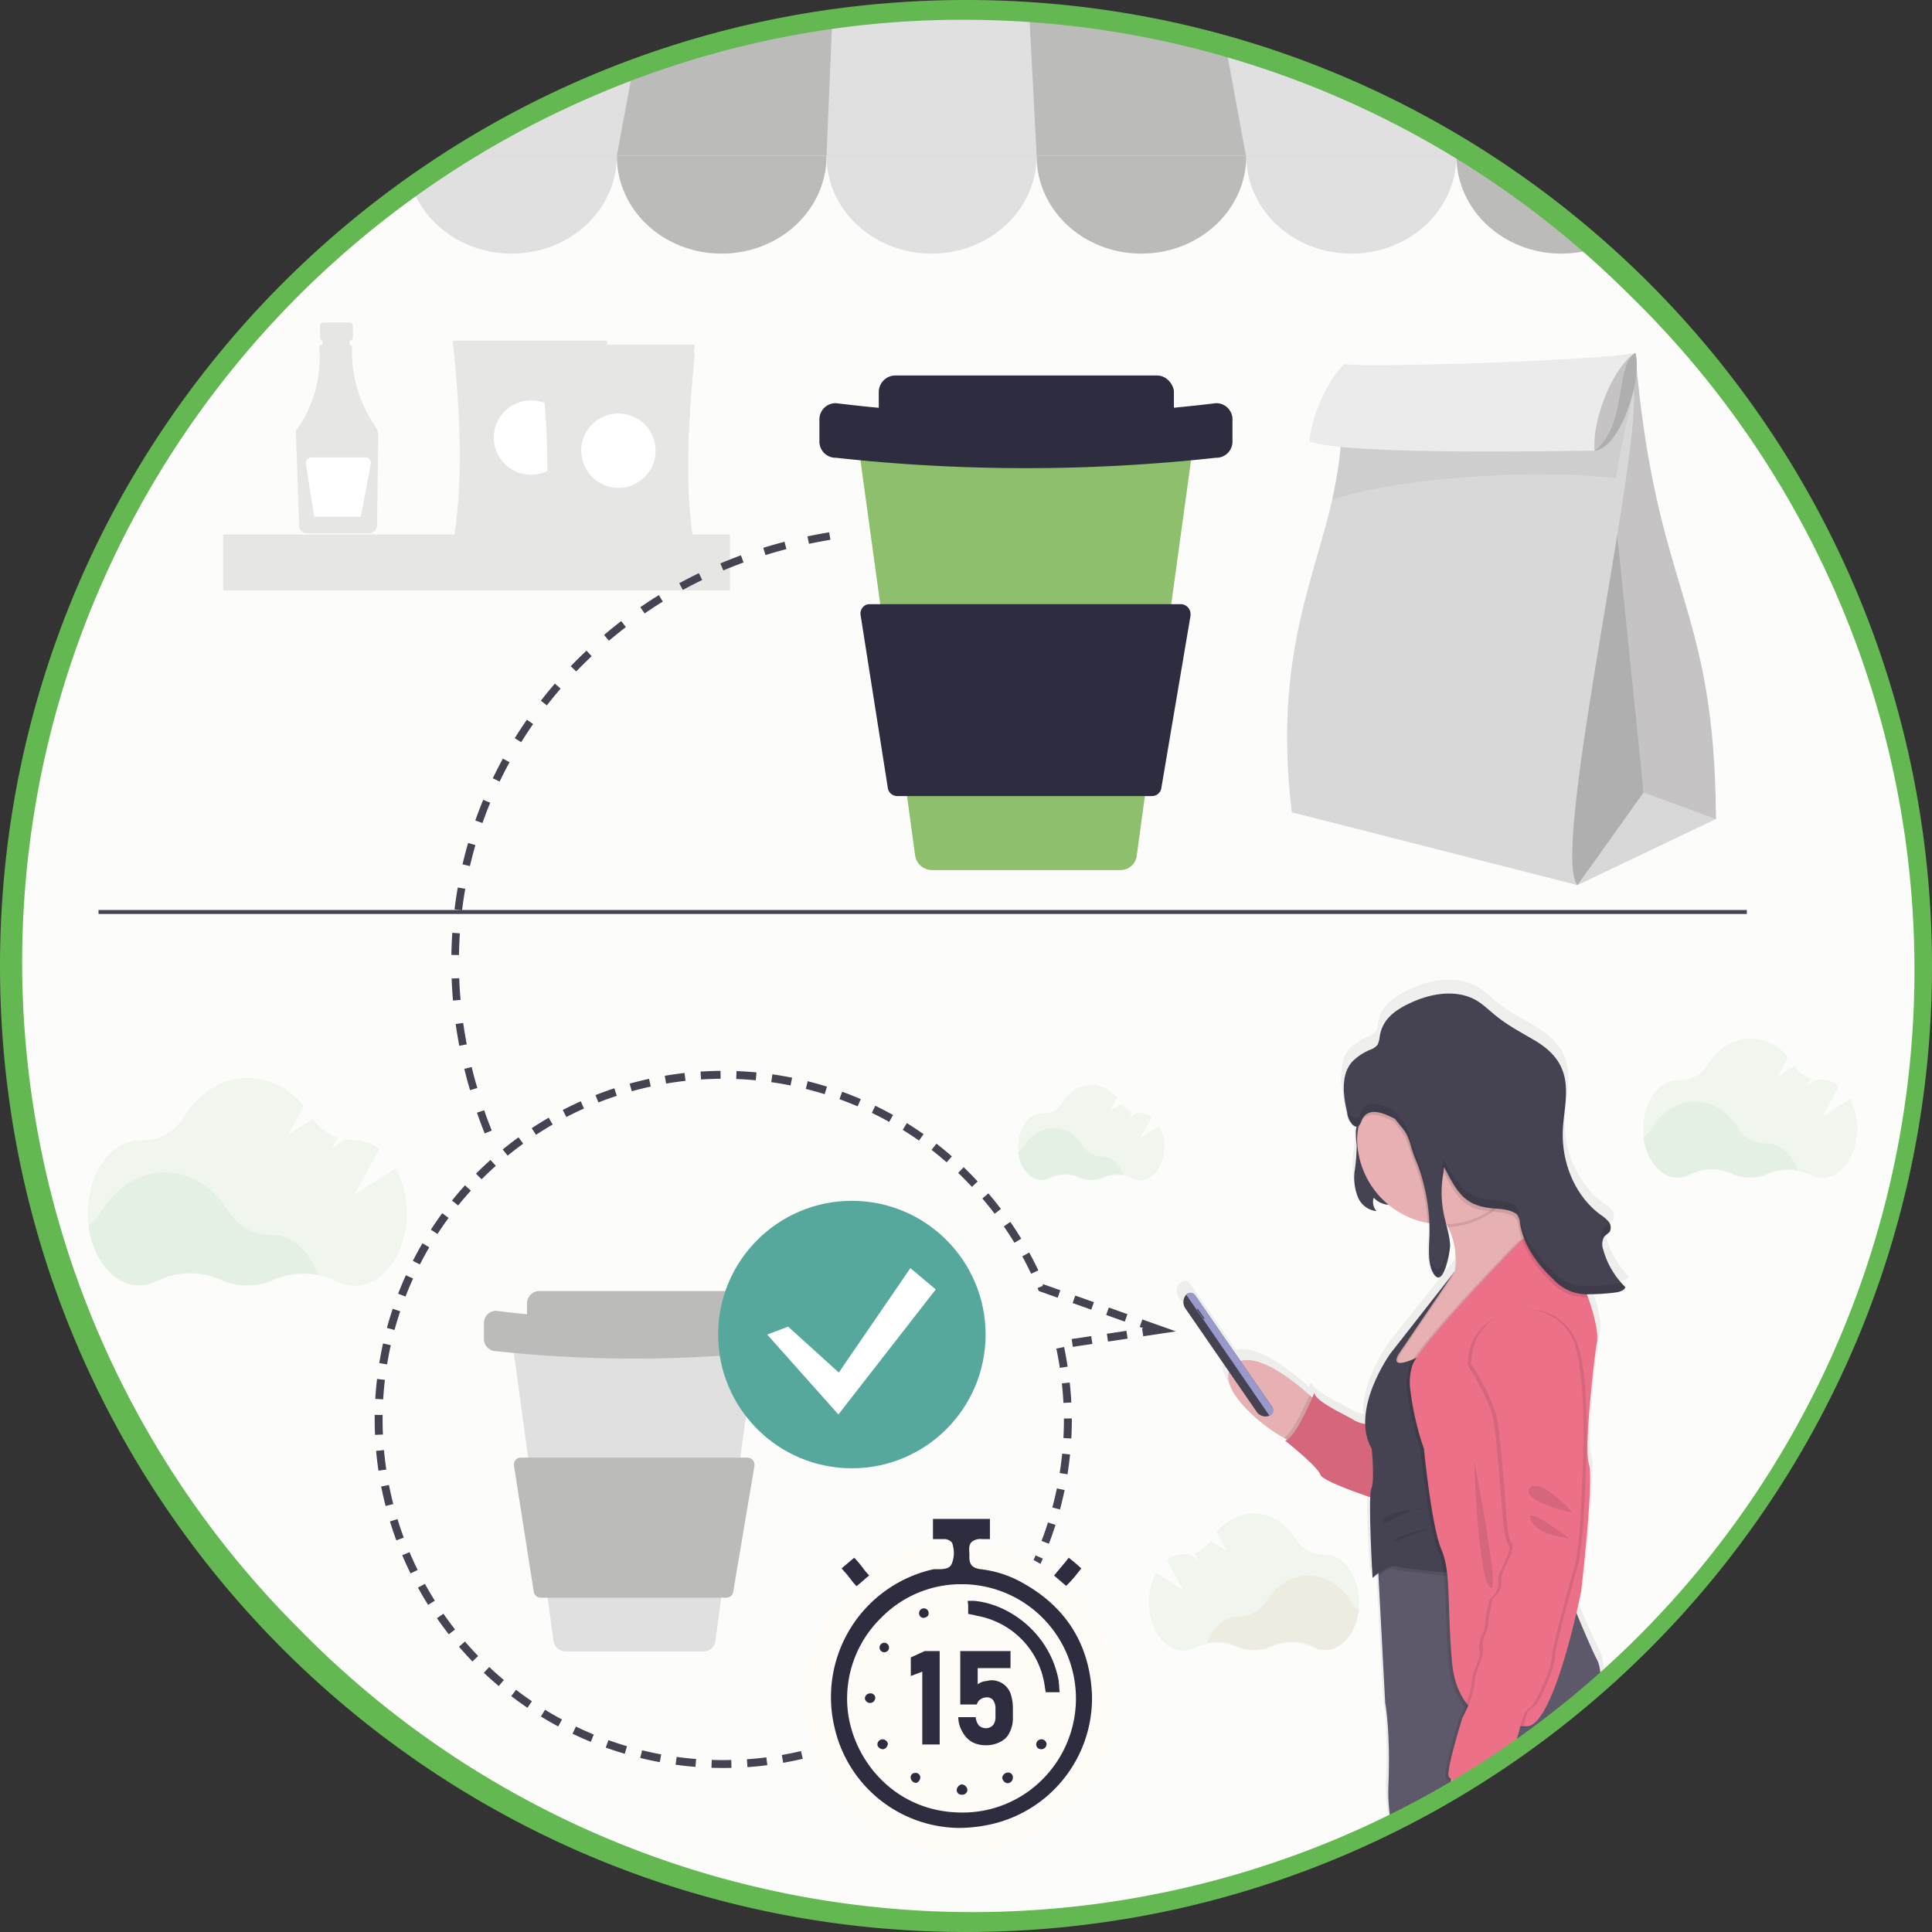 <svg xmlns="http://www.w3.org/2000/svg" xmlns:xlink="http://www.w3.org/1999/xlink" width="488.3" height="488.3" viewBox="0 0 488.3 488.3">
  <rect x="0" y="0" width="488.3" height="488.3" fill="#333333" stroke="none"/>
  <defs>
    <clipPath id="clip-path">
      <circle id="SVGID" cx="243.8" cy="244.2" r="242.2" fill="none"/>
    </clipPath>
    <linearGradient id="名称未設定グラデーション_52" data-name="名称未設定グラデーション 52" x1="2463.21" y1="-67.56" x2="2463.21" y2="302.16" gradientTransform="translate(2845 549.9) rotate(180)" gradientUnits="userSpaceOnUse">
      <stop offset="0" stop-color="#7f8080" stop-opacity="0.25"/>
      <stop offset="0.54" stop-color="#7f8080" stop-opacity="0.12"/>
      <stop offset="1" stop-color="#7f8080" stop-opacity="0.1"/>
    </linearGradient>
  </defs>
  <g style="isolation: isolate">
    <g id="レイヤー_1" data-name="レイヤー 1">
      <g clip-path="url(#clip-path)">
        <circle cx="241.3" cy="244.2" r="244.2" fill="#fcfdfa" stroke="#8bbc85" stroke-miterlimit="10" stroke-width="0.58"/>
        <line x1="24.9" y1="230.5" x2="441.5" y2="230.5" fill="none" stroke="#454352" stroke-miterlimit="10" opacity="0.99"/>
        <g>
          <path d="M293,284.6l-4.8,3,2.9-5.2a4.4,4.4,0,0,0-2.9-1.1h-1l-1.6,1.1.6-1.3a5.8,5.8,0,0,1-2.8-2.1l-2.9,1.8,1.8-3.3a8.1,8.1,0,0,0-6.4-3.3,8.9,8.9,0,0,0-7.5,4.6,5.4,5.4,0,0,1-4.9,2.6h-.2c-3.3,0-6,3.8-6,8.5s2.7,8.4,6,8.4a4.6,4.6,0,0,0,2.1-.5,8.5,8.5,0,0,1,7.3-.2,7,7,0,0,0,3.1.7,8.1,8.1,0,0,0,3.1-.6,8.9,8.9,0,0,1,7.3.1,4.6,4.6,0,0,0,2,.5c3.4,0,6.1-3.8,6.1-8.4A10.6,10.6,0,0,0,293,284.6Z" fill="#8bbc85" opacity="0.1" style="isolation: isolate"/>
          <path d="M284,296.9a9.4,9.4,0,0,0-5.2.6,7.5,7.5,0,0,1-6.2,0,8.9,8.9,0,0,0-7.3.1,3.6,3.6,0,0,1-2,.6c-3,0-5.5-3-6-6.9a7.5,7.5,0,0,0,1.5-1.6,8.8,8.8,0,0,1,7.4-4.6,8.6,8.6,0,0,1,7.4,4.5,6,6,0,0,0,5,2.7h0C281,292.3,283,294.2,284,296.9Z" fill="#8bbc85" opacity="0.1" style="isolation: isolate"/>
        </g>
        <g>
          <path d="M297.9,327.8,309.2,344c-1.7,5.3,8.6,13.9,14.1,16.9l.8.4-.5.2s8.5,6.6,9.1,8.7,8,4.2,12.9,5.8c-.3,5.9.6,20.6.6,20.6a1.2,1.2,0,0,1,.4-.4v.4l1.2-1v.5l1.7,32.4s1.4,7.3.8,21.2,7.9,36,7.9,36,4.1,14.9,5.4,21.8,5.2,8.9,5.2,8.9-1,7.7,1.8,10.3,3,7.1,3,7.1,4.3,24.1,5.7,26.4,1.3,14.9,1.3,14.9l1.5,1.6v.9a20.2,20.2,0,0,1-2.2,9.3l-.3.6a6.7,6.7,0,0,0-1.8-.7c-2.2-.9-2.3,4.6-2.3,4.6l-17.9,9.1-10.4,1.6-1,.5c-4.7,2.6-2.6,6.2.9,9.1a23.7,23.7,0,0,0,16.1,5.7c10.9-.1,31.3-.4,36.1-.6,6.3-.3,4.2-5.7,4-9.4v-.3c-.1-3.7-.8-11.7-2.1-13s-.7-.2-1.2.2v-.8a113.2,113.2,0,0,1-.9-14.3v-.8a21.3,21.3,0,0,0,4.2-2.3l-.2-33.6v-1c4,3.8,7.8,7.8,8.7,10.1,2.3,5.3,8.3,7.6,8.3,7.6a13.7,13.7,0,0,0,4.5-1.3l.8.9c4,4.6,8.9,11.4,11.3,14.8l.6.9c-1.1,3.3,5.3,10.1,5.3,10.1s3.6,7.6,5.5,11.9a13.2,13.2,0,0,1,1.2,7.5,5.2,5.2,0,0,0,.6,1.6,8.4,8.4,0,0,0,7.2,4.5h.3l.9-.2c6.2-1,8.1-18.6,8.1-18.6s-1-35.1-2.8-37.4a1.8,1.8,0,0,0-.9-.4,18.2,18.2,0,0,0-5.7-.2h-.5c-5.4.4-12.1,1.6-13.1,1.8l-.5-.5-5.4-6.3-.8-.9a4.6,4.6,0,0,0,.7-1.1s-28.2-34.1-32-35.7-7.6-7-11-11.2a78.9,78.9,0,0,1-.5-8.4l1.2-27.7s.9-2.9.1-4.6,2.5-6.3,2.5-6.3c7.8-9.4,9-30.8,6.7-35-1.1-2.1-3.4-7.3-5.4-12,.8-3.2,1.2-5.4,1.2-5.4s3.3-28.4,2-32.3,1.3-26.3,2.2-31.1c.5-3.1-1.1-8.2-2.4-11.5l-.3-.8h1a53.4,53.4,0,0,0,6.9-.5c.8-.2,1.9-.5,2-1.3a21.8,21.8,0,0,1-5.6-9.6c-.3-1.1-.5-2.4.3-3.3l1.3-1.1a2.4,2.4,0,0,0-.2-2.7,7.9,7.9,0,0,0-2.2-1.8c-6.7-4.9-10.1-13.5-9.7-21.8.3-5.2,1.9-10.7-.2-15.5-1.4-3.1-4.2-5.4-7.1-7.2s-6-3.3-8.8-5.4-4-3.6-6.4-4.9c-4.9-2.6-11.1-1.7-16.2.6s-7.9,4.6-8.5,8.8a6.5,6.5,0,0,1-.5,2,6.1,6.1,0,0,1-1.6,1.2,15.1,15.1,0,0,0-5,3.1c-1.9,2.1-2.3,4.9-2.1,7.8l-.3-2.3a31.4,31.4,0,0,0,.9,7.5,5.2,5.2,0,0,0,1.4,3.2,1.7,1.7,0,0,0,1.2.4h.1a4.3,4.3,0,0,0-.2,1.1,14.5,14.5,0,0,0,.2,3.6,46.2,46.2,0,0,1-.5,6.5,14.3,14.3,0,0,0,.6,6.5,6,6,0,0,0,5,3.8,3.8,3.8,0,0,1-.8-3.4,5.6,5.6,0,0,0,3.8,1.7,21.7,21.7,0,0,0,10.2,4.7h.2v0h.2v2.1c0,1.7-.2,4-.1,6.3a9.9,9.9,0,0,1-.3-2.4c-.1,2.7.1,5.7,1.5,7.4a1,1,0,0,0,1,.4c1.9.3,3.2-6.6,3.2-8a17.2,17.2,0,0,0-1-5.5h.1a5.9,5.9,0,0,1,.4.8,18.9,18.9,0,0,1,1.7,11.2l-16.6,21s-6.7,9.2-6.5,18a7.1,7.1,0,0,1-2.8-.9c-1.9-1.3-10-4.8-10.3-7.1l-.5,1.3a4.6,4.6,0,0,1-.7-.7c-4.3-3.7-12.7-10.3-17.8-8.7l-1.7-2.5-9.8-14.1h0l-.2-.3a1.4,1.4,0,0,0-1.9-.4h.1l-.5.2h0A2.7,2.7,0,0,0,297.9,327.8Z" fill="url(#名称未設定グラデーション_52)"/>
          <path d="M311.7,345c4.7-4.3,14.6,3.4,19.3,7.6l2.6,2.4s-2.9,9.6-6.5,9.5a6.6,6.6,0,0,1-2.6-1.1C318.4,360.2,306.5,349.9,311.7,345Z" fill="#e7b1b3"/>
          <path d="M331,352.6l2.6,2.4s-2.9,9.6-6.5,9.5a6.6,6.6,0,0,1-2.6-1.1C326.7,362.2,329.8,355.2,331,352.6Z" fill="#040000" opacity="0.1" style="isolation: isolate"/>
          <path d="M350.5,379.8s-16.2-5.1-16.8-7.1-8.9-8.6-8.9-8.6c2.7-.5,7.4-12.1,7.4-12.1.2,2.3,8.2,5.7,10.1,7a8.9,8.9,0,0,0,4.7,1Z" fill="#ec7188"/>
          <path d="M350.5,379.8s-16.2-5.1-16.8-7.1-8.9-8.6-8.9-8.6c2.7-.5,7.4-12.1,7.4-12.1.2,2.3,8.2,5.7,10.1,7a8.9,8.9,0,0,0,4.7,1Z" fill="#040000" opacity="0.1" style="isolation: isolate"/>
          <path d="M368.8,393.9l16.7-.5,9.3,5.4s6.7,16.7,8.9,20.8,1.2,25.2-6.6,34.6c0,0-3.2,4.5-2.3,6.2s-.2,4.6-.2,4.6l-1.2,27.4s0,11.7,2.8,16,6.5,34.9,6.5,34.9v33.3s-13.1,9.7-22.1-.9c0,0,.1-12.5-1.3-14.8s-5.6-26.1-5.6-26.1-.1-4.5-2.9-7.1-1.8-10.2-1.8-10.2-3.9-2.1-5.1-8.9-5.2-21.5-5.2-21.5-8.4-21.9-7.8-35.7-.8-21-.8-21l-1.7-32.1-.2-3.8Z" fill="#5d596a"/>
          <path d="M367.7,321.2a18.2,18.2,0,0,0-1.7-11c-.1-.3-.3-.5-.4-.8a17.4,17.4,0,0,0-1.1-1.8h0c-.6-.7-1.1-1.4-1.8-2.1-2.5-2.5-1.1-5.1,1.6-7.4l1.1-.8c4.9-3.5,12.4-5.9,12.4-5.9s1.8,4.2,4.5,9.2l.3.4a59,59,0,0,0,7.2,10.7,13.4,13.4,0,0,0,3.6,3.1c2.8,1.8,1.2,5.1-2,8.6-5.5,6.1-15.9,12.8-15.9,12.8l-13,12.8-6,2.6-6,2.6v-9.1Z" fill="#e7b1b3"/>
          <path d="M349.4,275a1.6,1.6,0,0,0-.9.7l-2.8,3.8c-1.4,1.9-2.8,4-3,6.3a21.7,21.7,0,0,0,.2,3.6,46,46,0,0,1-.5,6.4,13.1,13.1,0,0,0,.7,6.5,5.7,5.7,0,0,0,4.8,3.8,3.5,3.5,0,0,1-.7-3.4,5.5,5.5,0,0,0,3.8,1.8c-1.3-2.3-2.7-4.8-2.6-7.4s.8-3.6,1.3-5.4a25.9,25.9,0,0,0,.4-6.2,7.4,7.4,0,0,1,.4-3.9l1.1-1.5C352.3,278.7,352,273.8,349.4,275Z" fill="#454352"/>
          <path d="M364.2,298.1l1.1-.8c4.9-3.5,12.5-5.9,12.5-5.9s1.8,4.2,4.5,9.2a.5.5,0,0,1,0,.8,22.2,22.2,0,0,1-16.3,8.8,3,3,0,0,1-.4-.8l-1.2-1.8h0l-1.7-2.1C360.2,302.9,361.5,300.4,364.2,298.1Z" fill="#040000" opacity="0.1" style="isolation: isolate"/>
          <path d="M343,287.7a21.8,21.8,0,0,1,43.5-.8,21.6,21.6,0,0,1-20.9,22.5h-.8a26.9,26.9,0,0,1-4-.3A21.8,21.8,0,0,1,343,287.7Z" fill="#e7b1b3"/>
          <path d="M369.9,397.8s-14.6-1.2-16.7-1.9-5.9,2.9-5.9,2.9-1.2-20.6-.3-22.6.1-10,.1-10c-5.6-9.8,4.7-24.1,4.7-24.1l16.3-20.8h0l-14.3,21.1c-2.8,5.2,8.1-1,8.1-1Z" fill="#040000" opacity="0.1" style="isolation: isolate"/>
          <path d="M368.9,393.9l.6,4.7s-14.6-1.2-16.7-1.9-3,.7-4.3,1.6l-.2-3.8Z" fill="#040000" opacity="0.1" style="isolation: isolate"/>
          <path d="M369.5,397.8s-14.6-1.2-16.7-1.9-5.9,2.9-5.9,2.9-1.2-20.6-.3-22.6.1-10,.1-10c-5.6-9.8,4.7-24.1,4.7-24.1l16.3-20.8h0l-14.3,21.1c-2.8,5.2,8.1-1,8.1-1Z" fill="#454352"/>
          <path d="M356.1,345.4c2.4-5.9,27.5-31.6,27.5-31.6h.2a9.3,9.3,0,0,1,5.1-1.6,5.7,5.7,0,0,1,4.1,1.7c3.9,3.9,6.2,11.3,6.2,11.3l1.3,3.2c1.3,3.3,2.8,8.3,2.3,11.4-.8,4.8-3.3,26.8-2,30.7s-2,32.3-2,32.3-6.6,33.3-13.5,33.9h-1c-4.3.3-9.7-.6-13.5-4.6-2.4-2.5-4.1-6.1-4.6-11.5-1.3-14.8-.2-22.7-2.7-28.6s-4.5-25.4-4.5-25.4a74.6,74.6,0,0,1-3.3-14.6A15.5,15.5,0,0,1,356.1,345.4Z" fill="#040000" opacity="0.1" style="isolation: isolate"/>
          <path d="M357,345c2.3-5.9,27.5-31.6,27.5-31.6h.1a9.6,9.6,0,0,1,5.1-1.6,5.5,5.5,0,0,1,4.1,1.7c3.9,3.9,6.3,11.3,6.3,11.3s.6,1.3,1.3,3.2,2.8,8.3,2.2,11.3c-.8,4.9-3.3,27-2,30.8s-2,32.2-2,32.2-6.6,33.3-13.5,34h-1c-4.3.2-9.7-.6-13.5-4.7-2.3-2.4-4.1-6.1-4.6-11.4-1.3-14.8-.2-22.8-2.7-28.6s-4.4-25.4-4.4-25.4a71.4,71.4,0,0,1-3.4-14.6A13.9,13.9,0,0,1,357,345Z" fill="#ec7188"/>
          <path d="M392.3,457.6c-1.9.2-7.6-4.8-7.6-4.8S394.3,457.3,392.3,457.6Z" fill="#040000" opacity="0.1" style="isolation: isolate"/>
          <path d="M390.9,460.8a73.7,73.7,0,0,1-7.8-3.2C385.5,456.9,392.7,461.3,390.9,460.8Z" fill="#040000" opacity="0.1" style="isolation: isolate"/>
          <path d="M349.6,384.3c1.4-2.8,10.3-2.9,10.3-2.9C357,380.2,348.3,387.1,349.6,384.3Z" fill="#040000" opacity="0.1" style="isolation: isolate"/>
          <path d="M352.2,389.3c2.1-1.6,8.9-3.1,8.9-3.1S350.2,391,352.2,389.3Z" fill="#040000" opacity="0.1" style="isolation: isolate"/>
          <path d="M376.5,401.1c-3.1-3.7-3.9-31.8-3.9-31.8S379.6,404.7,376.5,401.1Z" fill="#040000" opacity="0.1" style="isolation: isolate"/>
          <path d="M366.6,446.8s-3.5,29.7,7.9,28.2,5.8-26.3,5.8-26.3Z" fill="#040000" opacity="0.1" style="isolation: isolate"/>
          <path d="M367,446.4s-3.5,29.8,8,28.2,5.7-26.3,5.7-26.3Z" fill="#e7b1b3"/>
          <path d="M343.1,285.3a23.4,23.4,0,0,1,4.1-10.5,21.8,21.8,0,0,1,35.1,25.8,58,58,0,0,0,7.4,11.1,5.5,5.5,0,0,1,4.1,1.7c3.9,3.9,6.2,11.3,6.2,11.3l1.4,3.2a15.1,15.1,0,0,1-4.8-.7,13.9,13.9,0,0,1-4.5-3.1l-.7-.7a28.6,28.6,0,0,1-6.8-10.1,29.9,29.9,0,0,1-.8-3.2,3.5,3.5,0,0,0-.8-2.2,2.4,2.4,0,0,0-1.5-.9,21.8,21.8,0,0,0-5.1-.9,14.3,14.3,0,0,1-4.2-.9c-3.3-1.5-5.1-4.7-6.8-7.9a10.9,10.9,0,0,1-.8-1.5l-.3,2.1v.2a28.2,28.2,0,0,0,.2,9.6h0a9.4,9.4,0,0,0,.4,1.6h-.1a26.9,26.9,0,0,1-4-.3,50,50,0,0,0-3-14.3c-.5-1.3-1.1-2.7-1.5-4.1a22.5,22.5,0,0,0-.8-2.4,9.5,9.5,0,0,0-1.7-2.7l-1.5-2c-2.9-1.5-6.8-3-8.3.1-.3.6-.5,1.1-.8,1.6Z" fill="#040000" opacity="0.1" style="isolation: isolate"/>
          <path d="M340.5,281.2a5.2,5.2,0,0,0,1.4,3.1c1.5,1.2,1.9-.2,2.4-1.4,1.6-3.2,5.5-1.6,8.3-.1l1.6,2a9.5,9.5,0,0,1,1.7,2.7,22.5,22.5,0,0,1,.8,2.4,28.6,28.6,0,0,0,1.5,4.1,47.9,47.9,0,0,1,3.1,17.1c0,3.2-.8,8.7,1.4,11.3s3.8-5.9,3.8-7.6-.7-4.2-1.2-6.3a27.4,27.4,0,0,1-.6-11.4l.3-2.1c2,3.7,3.8,7.7,7.6,9.3s6.3.8,9.3,1.8a5.1,5.1,0,0,1,1.6.9,4.8,4.8,0,0,1,.7,2.3c.9,5.4,4.3,10.2,8.4,14a11.4,11.4,0,0,0,9.4,3.8,51.9,51.9,0,0,0,6.8-.5c.8-.2,1.8-.5,2-1.3a20.9,20.9,0,0,1-5.6-9.5,3.8,3.8,0,0,1,.3-3.3l1.3-1.1a2.3,2.3,0,0,0-.2-2.6,9.1,9.1,0,0,0-2.1-1.8c-6.6-4.9-9.9-13.4-9.5-21.6.3-5.2,1.8-10.6-.3-15.4-1.3-3.1-4-5.4-6.9-7.1s-5.9-3.3-8.6-5.3-4-3.6-6.3-4.9c-4.8-2.6-10.8-1.7-15.8.5s-7.8,4.7-8.4,8.9a6.7,6.7,0,0,1-.5,1.9,3.8,3.8,0,0,1-1.6,1.2,13.7,13.7,0,0,0-4.8,3.1C338.8,271.6,339.5,276.8,340.5,281.2Z" fill="#454352"/>
          <path d="M370.9,345s5.7,8.7,6.6,14.1,2.4,25.3,2.4,25.3.3,4.4,1.4,6.2-3.1,6.8-2.7,9.3-2.2,4.5-2.2,4.5a46.9,46.9,0,0,0-1.2,6.7c0,1.8-1.7,3.1-1.3,5.9s-1.7,4.6-2,8.6-3.2,9-3.2,9-3.7,12.1-3.4,14.6,15.9,3.5,15.9,3.5,1.2-12.6,1.6-13.6,1.2-6.3,2.9-7,5.7-10.2,5.7-12.7,4.2-18,5.8-23.4,1.9-21.6,1.9-21.6,1.4-24.1-1.8-33.7v-.2c-4.9-14.1-25.7-11-26.3,3.8Z" fill="#040000" opacity="0.1" style="isolation: isolate"/>
          <path d="M373.5,425.1c.3-4,2.5-5.8,2.1-8.5s1.3-4.2,1.3-6a44.8,44.8,0,0,1,1.2-6.6s2.6-2.1,2.2-4.6,3.7-7.4,2.6-9.2-1.4-6.2-1.4-6.2-1.3-19.9-2.3-25.3-6.6-14.1-6.6-14.1v-.7c.6-14.9,21.4-17.9,26.2-3.9a.4.4,0,0,1,.1.3c3.2,9.5,1.8,33.7,1.8,33.7s-.4,16.2-1.9,21.6-5.8,20.9-5.8,23.3-4,12.1-5.6,12.7-1.8,2.8-2.3,4.7c-4.3.2-9.7-.6-13.5-4.7A23.3,23.3,0,0,0,373.5,425.1Z" fill="#040000" opacity="0.1" style="isolation: isolate"/>
          <path d="M371.8,344.6s5.6,8.7,6.6,14.1,2.4,25.3,2.4,25.3.2,4.4,1.3,6.2-3,6.8-2.6,9.3-2.2,4.5-2.2,4.5a46.9,46.9,0,0,0-1.2,6.7c0,1.8-1.7,3.1-1.3,5.9s-1.8,4.6-2.1,8.6-3.1,9-3.1,9-3.8,12.1-3.5,14.6,15.9,3.4,15.9,3.4,1.2-12.5,1.6-13.5,1.3-6.3,2.9-7,5.7-10.3,5.7-12.7,4.3-18,5.8-23.4,1.9-21.6,1.9-21.6,1.4-24.1-1.8-33.7V340c-4.8-14-25.7-11-26.2,3.9A1.2,1.2,0,0,0,371.8,344.6Z" fill="#ec7188"/>
          <path d="M386.6,376.2c2.5-3.1,10.4,5.6,10.8,6S384.1,379.3,386.6,376.2Z" fill="#040000" opacity="0.1" style="isolation: isolate"/>
          <path d="M386.9,384.1c1.9,4.2,9.5,4.5,9.8,4.8S385.1,379.9,386.9,384.1Z" fill="#040000" opacity="0.1" style="isolation: isolate"/>
          <g opacity="0.1">
            <path d="M406.5,311.4a2,2,0,0,0,.1-2.2.1.1,0,0,1-.1.1c-.3.5-.8.7-1.2,1.2a3.1,3.1,0,0,0-.4,2.8,2,2,0,0,1,.4-.8A13.1,13.1,0,0,0,406.5,311.4Z" fill="#040000"/>
            <path d="M394.7,285.4c.2-3.5,1-7.1.9-10.6-.2,2.8-.7,5.7-.9,8.5v2.4C394.8,285.6,394.7,285.5,394.7,285.4Z" fill="#040000"/>
            <path d="M360.9,315.1c-.1,2.6.1,5.5,1.6,7.3s3.7-5.9,3.8-7.6a6.2,6.2,0,0,0-.1-1.3c-.3,2.6-1.8,9-3.7,6.8A8.7,8.7,0,0,1,360.9,315.1Z" fill="#040000"/>
            <path d="M364.8,295c1.9,3.7,3.8,7.7,7.6,9.3s6.3.8,9.3,1.8a3.8,3.8,0,0,1,1.5.9,4.9,4.9,0,0,1,.8,2.3c.9,5.4,4.3,10.2,8.3,14a11.7,11.7,0,0,0,9.5,3.8,50.4,50.4,0,0,0,6.7-.5c.9-.2,1.9-.5,2-1.3l-1-1.1a1.7,1.7,0,0,1-1,.3,50.4,50.4,0,0,1-6.7.5,11.4,11.4,0,0,1-9.5-3.8c-4-3.8-7.4-8.5-8.3-14a4.2,4.2,0,0,0-.8-2.2,3.1,3.1,0,0,0-1.5-1c-3-1-6.4-.5-9.3-1.8s-5.6-5.6-7.6-9.3l-.3,2.1a24.5,24.5,0,0,0-.3,5.4,18.4,18.4,0,0,1,.3-3.3Z" fill="#040000"/>
            <path d="M339.5,273.7a27.4,27.4,0,0,0,.8,7.5,5.2,5.2,0,0,0,1.4,3.1c1.5,1.2,1.8-.2,2.4-1.4,1.5-3.2,5.5-1.6,8.3-.1l1.6,2a9.5,9.5,0,0,1,1.7,2.7,10.9,10.9,0,0,1,.7,2.4c.4,1.4,1,2.8,1.5,4.1a46,46,0,0,1,3.2,15.9v-.8a48.1,48.1,0,0,0-3.2-17.2c-.5-1.3-1.1-2.7-1.5-4.1a21.7,21.7,0,0,0-.7-2.4,12.4,12.4,0,0,0-1.7-2.7l-1.6-2c-2.8-1.5-6.8-3-8.3.1-.6,1.3-.9,2.6-2.4,1.4a5.2,5.2,0,0,1-1.4-3.1A33.5,33.5,0,0,1,339.5,273.7Z" fill="#040000"/>
          </g>
          <path d="M317.6,356.8l-18-26.1a2.8,2.8,0,0,1,.7-3.9l-.4.3h0a1.6,1.6,0,0,1,2.3.5l19.2,27.8c.1,0,.1,0,.1.1a1.7,1.7,0,0,1-.5,2.3l.4-.3A2.7,2.7,0,0,1,317.6,356.8Z" fill="#454352"/>
          <path d="M300.1,327a1.3,1.3,0,0,1,1.9.3l19.6,28.4a1.3,1.3,0,0,1-.4,1.9l-.3.3h0l-21.1-30.7h0l.3-.2Z" fill="#999acb"/>
          <rect x="303.2" y="330.9" width="0.3" height="3.04" rx="0.1" transform="translate(-135 230.7) rotate(-34.6)" fill="#454352"/>
        </g>
        <path d="M305.1,415.2a12.5,12.5,0,0,1,7.4.8,10.9,10.9,0,0,0,9,0,12.4,12.4,0,0,1,10.5.2,6.1,6.1,0,0,0,3,.8c4.2,0,7.7-4.3,8.5-10a6.6,6.6,0,0,1-2.1-2.3c-2.5-4-6.4-6.5-10.7-6.5s-8.2,2.5-10.7,6.5a8.4,8.4,0,0,1-7,3.9h-.2C309.5,408.6,306.5,411.3,305.1,415.2Z" fill="#e09465" opacity="0.1" style="isolation: isolate"/>
        <path d="M292.2,397.5l6.8,4.4-4.1-7.6a6.1,6.1,0,0,1,4.1-1.5h1.6l2.3,1.5-1-1.8a9,9,0,0,0,4.1-3.1l4.1,2.6-2.6-4.8a12.3,12.3,0,0,1,9.4-4.7c4.3,0,8.2,2.6,10.7,6.6a8,8,0,0,0,7,3.8h.3c4.7,0,8.6,5.4,8.6,12.1s-3.9,12.1-8.6,12.1a6,6,0,0,1-3-.7,12.4,12.4,0,0,0-10.5-.2,11.8,11.8,0,0,1-4.5,1,9.8,9.8,0,0,1-4.4-1,13,13,0,0,0-10.4.2,6.7,6.7,0,0,1-3,.8c-4.8,0-8.7-5.4-8.7-12.1A15.1,15.1,0,0,1,292.2,397.5Z" fill="#8bbc85" opacity="0.1" style="isolation: isolate"/>
        <g>
          <path d="M80.4,322.2a19.9,19.9,0,0,0-11.3,1.2,16.7,16.7,0,0,1-13.5,0,19.2,19.2,0,0,0-15.9.3,11.6,11.6,0,0,1-4.5,1.2c-6.5,0-11.8-6.5-12.9-15.1a13.5,13.5,0,0,0,3.2-3.5c3.8-6,9.6-10,16.2-10s12.3,3.9,16.1,9.9a12.6,12.6,0,0,0,10.7,5.9h.2C73.8,312.1,78.2,316.2,80.4,322.2Z" fill="#8bbc85" opacity="0.1" style="isolation: isolate"/>
          <path d="M100,295.3l-10.4,6.6,6.3-11.5a10.3,10.3,0,0,0-6.3-2.2h-.1l-2.2-.2-3.5,2.2,1.5-2.7a12.6,12.6,0,0,1-6.2-4.7l-6.3,4,4-7.2a18.4,18.4,0,0,0-14.2-7.2c-6.5,0-12.4,3.9-16.2,10a12.1,12.1,0,0,1-10.7,5.8h-.3c-7.3,0-13.2,8.2-13.2,18.3s5.9,18.4,13.2,18.4a8.9,8.9,0,0,0,4.5-1.2,19.2,19.2,0,0,1,15.9-.3,17.8,17.8,0,0,0,6.8,1.6,15.6,15.6,0,0,0,6.7-1.5,19.3,19.3,0,0,1,15.8.3,8.9,8.9,0,0,0,4.5,1.2c7.3,0,13.2-8.3,13.2-18.4A23.6,23.6,0,0,0,100,295.3Z" fill="#8bbc85" opacity="0.1" style="isolation: isolate"/>
        </g>
        <path d="M480.3,480.8l6.9,4.3-4.2-7.5a6.6,6.6,0,0,1,4.2-1.5h1.5l2.3,1.4-1-1.8a7.9,7.9,0,0,0,4.1-3.1l4.2,2.7-2.6-4.8a12.1,12.1,0,0,1,9.3-4.7c4.4,0,8.2,2.5,10.7,6.6a8.1,8.1,0,0,0,7.1,3.8h.2c4.8,0,8.7,5.4,8.7,12.1s-3.9,12.1-8.7,12.1a6.3,6.3,0,0,1-3-.7,12.4,12.4,0,0,0-10.5-.2,13.4,13.4,0,0,1-4.5,1,11.3,11.3,0,0,1-4.4-1,12.6,12.6,0,0,0-10.4.2,6.1,6.1,0,0,1-3,.8c-4.8,0-8.7-5.5-8.7-12.2A15.9,15.9,0,0,1,480.3,480.8Z" fill="#e09465" opacity="0.1" style="isolation: isolate"/>
        <path d="M175.6,141.2H136.5c2.8-14.7,2.1-32.6,0-51.8h39.1C173.6,108.6,173,126.5,175.6,141.2Z" fill="#e6e6e5"/>
        <circle cx="156.3" cy="113.9" r="9.4" fill="#fff"/>
        <path d="M175.6,138.9H136.5c2.8-14.8,2.1-32.6,0-51.8h39.1C173.6,106.3,173,124.1,175.6,138.9Z" fill="#e6e6e5"/>
        <circle cx="156.3" cy="111.6" r="9.4" fill="#fff"/>
        <g style="mix-blend-mode: multiply">
          <path d="M88.3,81.5H81.7a.8.8,0,0,0-.8.9v2.8a.8.8,0,0,0,.8.9h1.1v4.3h4.4V86.1h1.1a.9.9,0,0,0,.9-.9V82.4A.9.9,0,0,0,88.3,81.5Z" fill="#e6e6e5"/>
          <path d="M94.9,107.8A32.8,32.8,0,0,1,89,87.9a.8.8,0,0,0-.6-.8V85.9H81.5v1.2h-.1a.7.7,0,0,0-.7.7h0a31.4,31.4,0,0,1-5.5,20.5,1.5,1.5,0,0,0-.4,1.1l.8,23.5a1.9,1.9,0,0,0,2,1.9H93.3a2.1,2.1,0,0,0,2-2l.3-22.7A5.1,5.1,0,0,0,94.9,107.8Z" fill="#e6e6e5"/>
          <path d="M92.4,115.6H78.7a1.5,1.5,0,0,0-1.4,1.4v.2l2.1,13.4H91.2l2.5-13.3a1.4,1.4,0,0,0-1.1-1.7Z" fill="#fff"/>
          <path d="M153.5,137.9H114.4c2.7-14.7,2.1-32.6,0-51.8h39.1C151.4,105.3,150.8,123.2,153.5,137.9Z" fill="#e6e6e5"/>
          <circle cx="134.2" cy="110.6" r="9.4" fill="#fff"/>
          <path d="M175.6,141.2H136.5c2.8-14.7,2.1-32.6,0-51.8h39.1C173.6,108.6,173,126.5,175.6,141.2Z" fill="#e6e6e5"/>
          <circle cx="156.3" cy="113.9" r="9.4" fill="#fff"/>
          <rect x="56.4" y="135.1" width="128.1" height="14.13" fill="#e6e6e5"/>
        </g>
        <path d="M123.4,286.1a96.6,96.6,0,0,1-3.4-9.9c-12.1-39.9-1.9-81.6,28.3-110.5,14.6-13.9,35.2-26.4,63.9-30.6" fill="none" stroke="#454352" stroke-miterlimit="10" stroke-width="1.92" stroke-dasharray="5.54 5.91"/>
        <g>
          <polygon points="99.6 -22.6 49.8 39.4 421.1 39.4 368 -22.6 99.6 -22.6" fill="#bbbbba"/>
          <path d="M76.3,64.1c14.6,0,26.5-11,26.5-24.7h-53C49.8,53.1,61.6,64.1,76.3,64.1Z" fill="#bbbbba"/>
          <path d="M129.3,64.1c14.7,0,26.6-11,26.6-24.7H102.7C102.7,53.1,114.7,64.1,129.3,64.1Z" fill="#e0e0e0"/>
          <path d="M182.4,64.1c14.6,0,26.5-11,26.5-24.7h-53C155.9,53.1,167.7,64.1,182.4,64.1Z" fill="#bbbbba"/>
          <path d="M235.4,64.1c14.7,0,26.6-11,26.6-24.7H208.9C208.9,53.1,220.8,64.1,235.4,64.1Z" fill="#e0e0e0"/>
          <path d="M288.5,64.1c14.6,0,26.5-11,26.5-24.7H262C262,53.1,273.8,64.1,288.5,64.1Z" fill="#bbbbba"/>
          <path d="M341.6,64.1c14.6,0,26.5-11,26.5-24.7H315C315,53.1,326.8,64.1,341.6,64.1Z" fill="#e0e0e0"/>
          <path d="M394.6,64.1c14.7,0,26.5-11,26.5-24.7h-53C368.1,53.1,380,64.1,394.6,64.1Z" fill="#bbbbba"/>
          <polygon points="102.8 39.4 132.8 -22.6 167.4 -22.6 155.9 39.4 102.8 39.4" fill="#e0e0e0"/>
          <polygon points="368 39.4 338.1 -22.6 303.5 -22.6 314.9 39.4 368 39.4" fill="#e0e0e0"/>
          <polygon points="208.9 39.4 211.5 -22.6 258.8 -22.6 262 39.4 208.9 39.4" fill="#e0e0e0"/>
        </g>
        <g>
          <path d="M301.4,113.6l-.7,5.1-4.4,32-7.2,52.4-1.8,13.2a4.1,4.1,0,0,1-4.1,3.6H235.5a4.3,4.3,0,0,1-4.2-3.6l-1.8-13.2-7.3-52.4-4.4-32-.7-5.1a4.2,4.2,0,0,1,3.5-4.8h76.6a4.2,4.2,0,0,1,4.2,4.2Z" fill="#8dbf6d"/>
          <rect x="222.1" y="94.9" width="74.6" height="13.88" rx="4.2" fill="#2e2d40"/>
          <path d="M307.3,115.7a440.2,440.2,0,0,1-96,0,4.1,4.1,0,0,1-4.2-4.1h0V106a4.1,4.1,0,0,1,4.2-4.1,395.3,395.3,0,0,0,96,0,4.1,4.1,0,0,1,4.2,4.1v5.6A4.1,4.1,0,0,1,307.3,115.7Z" fill="#2e2d40"/>
          <path d="M291.1,201.2H226.8a2.4,2.4,0,0,1-2.4-2l-6.9-43.8a2.4,2.4,0,0,1,2-2.7h79a2.5,2.5,0,0,1,2.4,2.5v.4l-7.4,43.7A2.4,2.4,0,0,1,291.1,201.2Z" fill="#2e2d40"/>
        </g>
        <g style="mix-blend-mode: multiply">
          <g>
            <polygon points="402.5 198 398.7 223.7 433.7 207 426.7 181.7 402.5 198" fill="#d9d8d8"/>
            <polygon points="397.7 112.9 408.5 111.2 415.4 200.3 398.7 223.7 383.1 218.3 397.7 112.9" fill="#b0afaf"/>
            <path d="M406.8,116.2l4.5-17.3,2-9.7c5.2,61.4,20.1,62.6,20.4,117.8l-18.3-6.7Z" fill="#c5c3c3"/>
            <path d="M338.3,95.7l74,.6c5.3,7-21,119.3-13.6,127.4l-72.2-18.4C319.8,149.9,343.7,133.6,338.3,95.7Z" fill="#d9d8d8"/>
            <path d="M338.3,95.7l74,.6c1.6,2.1-1.4,8.5-3.9,24.6-17.9-2.3-53.4-.7-71.7,5.4C338.8,117,340,107.3,338.3,95.7Z" fill="#cfcece"/>
          </g>
          <g>
            <path d="M413.3,89.2c-9.4,2-69.4,3.8-73.5,2.8-5,4.6-8.8,15.2-8.8,19.5,8.2,3.7,66.7,2.4,72,2.4C409.1,109.2,414.2,93.5,413.3,89.2Z" fill="#ebebeb"/>
            <path d="M413.3,89.2c2,6.3-3.9,24.3-10.3,24.7C402.4,105.2,408.2,92.2,413.3,89.2Z" fill="#c5c3c3"/>
            <path d="M413.3,89.2c2,6.3-3.9,24.3-10.3,24.7C411.2,107.9,408.2,92.2,413.3,89.2Z" fill="#b0afaf"/>
          </g>
        </g>
        <g>
          <path d="M467.6,277.7l-7,4.5,4.2-7.8a7.2,7.2,0,0,0-4.2-1.5H459l-2.4,1.5,1.1-1.8a8.4,8.4,0,0,1-4.2-3.2l-4.2,2.7,2.6-4.9a12.3,12.3,0,0,0-9.5-4.8c-4.4,0-8.3,2.7-10.8,6.7a8.2,8.2,0,0,1-7.2,3.9h-.3c-4.8,0-8.8,5.5-8.8,12.4s4,12.3,8.8,12.3a6.8,6.8,0,0,0,3.1-.8,12.9,12.9,0,0,1,10.7-.2,9.9,9.9,0,0,0,4.5,1,11.3,11.3,0,0,0,4.5-.9,12.7,12.7,0,0,1,10.6.2,6.7,6.7,0,0,0,3.1.7c4.8,0,8.8-5.5,8.8-12.3A16.7,16.7,0,0,0,467.6,277.7Z" fill="#8bbc85" opacity="0.1" style="isolation: isolate"/>
          <path d="M454.4,295.8a13.2,13.2,0,0,0-7.6.8,11.1,11.1,0,0,1-9.1,0,12.7,12.7,0,0,0-10.6.2,6.8,6.8,0,0,1-3.1.8c-4.3,0-7.9-4.4-8.7-10.1a10,10,0,0,0,2.2-2.4c2.5-4,6.5-6.7,10.9-6.7s8.3,2.6,10.8,6.6a8.4,8.4,0,0,0,7.2,4h.1C449.9,289,452.9,291.7,454.4,295.8Z" fill="#8bbc85" opacity="0.1" style="isolation: isolate"/>
        </g>
      </g>
      <path id="SVGID-2" data-name="SVGID" d="M243.8,5A238.1,238.1,0,0,1,412.1,74.8,238.1,238.1,0,1,1,75.4,411.5,238.1,238.1,0,0,1,5.6,243.2,238.4,238.4,0,0,1,151.1,23.8,234.9,234.9,0,0,1,243.8,5m.4-5C109.3,0,0,109.3,0,244.2S109.3,488.3,244.2,488.3,488.3,379,488.3,244.2,379,0,244.2,0Z" fill="#64b852"/>
      <g>
        <path d="M293.1,336.1l-29.8-10.6h0A86.9,86.9,0,0,0,246.1,299a85.1,85.1,0,0,0-13.2-11.5,87.1,87.1,0,1,0,37,71.3,90.5,90.5,0,0,0-2.1-18.9Z" fill="none" stroke="#454352" stroke-miterlimit="10" stroke-width="2" stroke-dasharray="5 4"/>
        <g style="mix-blend-mode: multiply">
          <path d="M191.1,339.9l-.6,3.7L187.3,367l-5.2,38.2-1.3,9.6a3,3,0,0,1-3,2.6H143a3.1,3.1,0,0,1-3.1-2.6l-1.3-9.6L133.3,367l-3.2-23.4-.6-3.7a3.2,3.2,0,0,1,2.6-3.5H188a3.1,3.1,0,0,1,3.1,3Z" fill="#e0e0e0"/>
          <g>
            <rect x="133.2" y="326.3" width="54.4" height="10.13" rx="3.1" fill="#bbbbba"/>
            <path d="M195.4,341.5a327.6,327.6,0,0,1-70,0,3.1,3.1,0,0,1-3.1-3.1h0v-4a3.1,3.1,0,0,1,3.1-3.1,282.7,282.7,0,0,0,70,0,3.1,3.1,0,0,1,3.1,3.1v4A3.1,3.1,0,0,1,195.4,341.5Z" fill="#bbbbba"/>
            <path d="M183.6,403.8H136.7a1.8,1.8,0,0,1-1.8-1.5l-5-31.9a1.8,1.8,0,0,1,1.4-2H189a1.8,1.8,0,0,1,1.7,1.8v.2l-5.4,32A1.7,1.7,0,0,1,183.6,403.8Z" fill="#bbbbba"/>
          </g>
        </g>
        <g>
          <circle cx="215.3" cy="337.3" r="33.8" fill="#56a89d"/>
          <polygon points="199.2 335.3 212 346.9 230.1 320.5 236.5 325.9 211.9 357.5 193.9 337.3 199.2 335.3" fill="#fff"/>
        </g>
      </g>
      <circle cx="242.8" cy="429" r="39.3" fill="#fffbf7"/>
      <g>
        <g>
          <path d="M237.5,440.9h-4.4V422.5l-2.9,1.1v-4.7l3.5-1.6h3.8Z" fill="#2e2d40"/>
          <path d="M245.7,440.3a6.4,6.4,0,0,1-2.4-2.5,7.4,7.4,0,0,1-1.1-3.8h4.4a4,4,0,0,0,.8,2.1,2.7,2.7,0,0,0,1.8.7,2.5,2.5,0,0,0,1.8-.8,3.3,3.3,0,0,0,.6-2.1v-2a3.6,3.6,0,0,0-.6-2.2,1.9,1.9,0,0,0-1.6-.7,2.8,2.8,0,0,0-1.6.5,2,2,0,0,0-.9,1.3h-4.2V417.3h12.7v4.3h-8.3v4.1a4.6,4.6,0,0,1,1.4-.7l1.7-.3a5.1,5.1,0,0,1,5.2,3.3,11.4,11.4,0,0,1,.6,3.9v2a8,8,0,0,1-.8,3.9,4.9,4.9,0,0,1-2.3,2.4,7.6,7.6,0,0,1-3.8.9A7.4,7.4,0,0,1,245.7,440.3Z" fill="#2e2d40"/>
        </g>
        <g>
          <path d="M257.8,399.7a27.8,27.8,0,0,0-10-3.1c-2-.3-2.8-1.1-2.8-3.1v-.9c-.1-1.3-.1-2.2.6-2.9a3.5,3.5,0,0,1,2.6-.7h2v-5.1H235.8V389h3.1c.7.1,1.8.5,1.9,1.5a7.3,7.3,0,0,1-.2,4.6c-.5,1.4-1.9,1.4-2.7,1.5H236a33.1,33.1,0,0,0-25.1,39.9,32.6,32.6,0,0,0,31.7,25.5h0a38.3,38.3,0,0,0,8.2-1A32.7,32.7,0,0,0,276,428.6C275.5,415.6,269.4,405.9,257.8,399.7Zm5.9,49.8a28.4,28.4,0,0,1-20.8,8.6c-17.7-.1-28.8-14.9-28.8-28.7a28.5,28.5,0,0,1,8.6-20.5,28.2,28.2,0,0,1,19.8-8.5h1.1a28.9,28.9,0,0,1,20.1,49.1Z" fill="#2e2d40"/>
          <path d="M214.9,399a14.6,14.6,0,0,0,1.6,1.9l2-1.7a12.7,12.7,0,0,1,1.2-1,14.6,14.6,0,0,1-1.6-1.9,27.5,27.5,0,0,0-2.2-2.6l-3.2,2.7.7.8C214,397.8,214.4,398.4,214.9,399Z" fill="#2e2d40"/>
          <g>
            <path d="M268.3,401.6l-2.8-2.3-1-.9.8-1,2.9-3.4,1.7-2.1,1,.8,3.3,2.7.9.9-1.6,1.9q-1.3,1.8-3,3.6l-.9.9Z" fill="#2e2d40"/>
            <path d="M270.1,393.7c1.2.9,2.2,1.8,3.2,2.7l-.8,1a33.1,33.1,0,0,1-3,3.4l-.3-.2-2.8-2.4,3.1-3.7.6-.8m-.4-3.6-1.6,1.9-.6.7v.2l-3.1,3.6-1.7,2.1,2.1,1.7,2.8,2.3.3.3,1.9,1.6,1.8-1.8,3.1-3.6v-.2l.7-.8,1.5-1.9-1.8-1.7a32.4,32.4,0,0,0-3.4-2.9l-2-1.5Z" fill="#fffbf7"/>
          </g>
          <path d="M267.7,426.1v-.2a3.8,3.8,0,0,1-.1-1c-2.2-12.2-12.7-19.6-21.5-20.3h-1.5v.3c0,.3.1.5.1.8v2.2l1.5.3.8.2a21,21,0,0,1,17.1,18.1c.1.7.2,1.1.2,1.2h3.5C267.8,427.3,267.7,426.7,267.7,426.1Z" fill="#2e2d40"/>
          <path d="M243,451a1.6,1.6,0,0,0-1.2,1.5,1.2,1.2,0,0,0,1.3,1.1,1.3,1.3,0,0,0,1.4-1.1A1.5,1.5,0,0,0,243,451Z" fill="#2e2d40"/>
          <path d="M254.9,448a1.5,1.5,0,0,0-1.6,1.3,1.6,1.6,0,0,0,1.3,1.4,1.4,1.4,0,0,0,1.4-1.4A1.2,1.2,0,0,0,254.9,448Z" fill="#2e2d40"/>
          <path d="M219.8,428a1.3,1.3,0,0,0-1.2,1.3,1.3,1.3,0,1,0,2.6-.4A1.2,1.2,0,0,0,219.8,428Z" fill="#2e2d40"/>
          <path d="M263.1,439.6a1.3,1.3,0,0,0-1.2,1.2,1.2,1.2,0,0,0,1.2,1.3,1.3,1.3,0,0,0,1.4-1.4A1.3,1.3,0,0,0,263.1,439.6Z" fill="#2e2d40"/>
          <path d="M223,439.6a1.3,1.3,0,0,0-1.2,1.6,1.5,1.5,0,0,0,1.5.9,1.5,1.5,0,0,0,1.1-1.4A1.4,1.4,0,0,0,223,439.6Z" fill="#2e2d40"/>
          <path d="M223.5,415.2a1.2,1.2,0,1,0,0,2.4,1.2,1.2,0,1,0,0-2.4Z" fill="#2e2d40"/>
          <path d="M231.2,448.1a1.1,1.1,0,0,0-1,1.4,1.4,1.4,0,0,0,1.4,1.1,1.5,1.5,0,0,0,1-1.5A1.2,1.2,0,0,0,231.2,448.1Z" fill="#2e2d40"/>
          <path d="M233.5,408.9c.8-.1,1.3-.6,1.2-1.3a1.2,1.2,0,0,0-1.3-1.1,1.2,1.2,0,0,0-1.1,1.3A1.1,1.1,0,0,0,233.5,408.9Z" fill="#2e2d40"/>
        </g>
      </g>
    </g>
  </g>
</svg>
